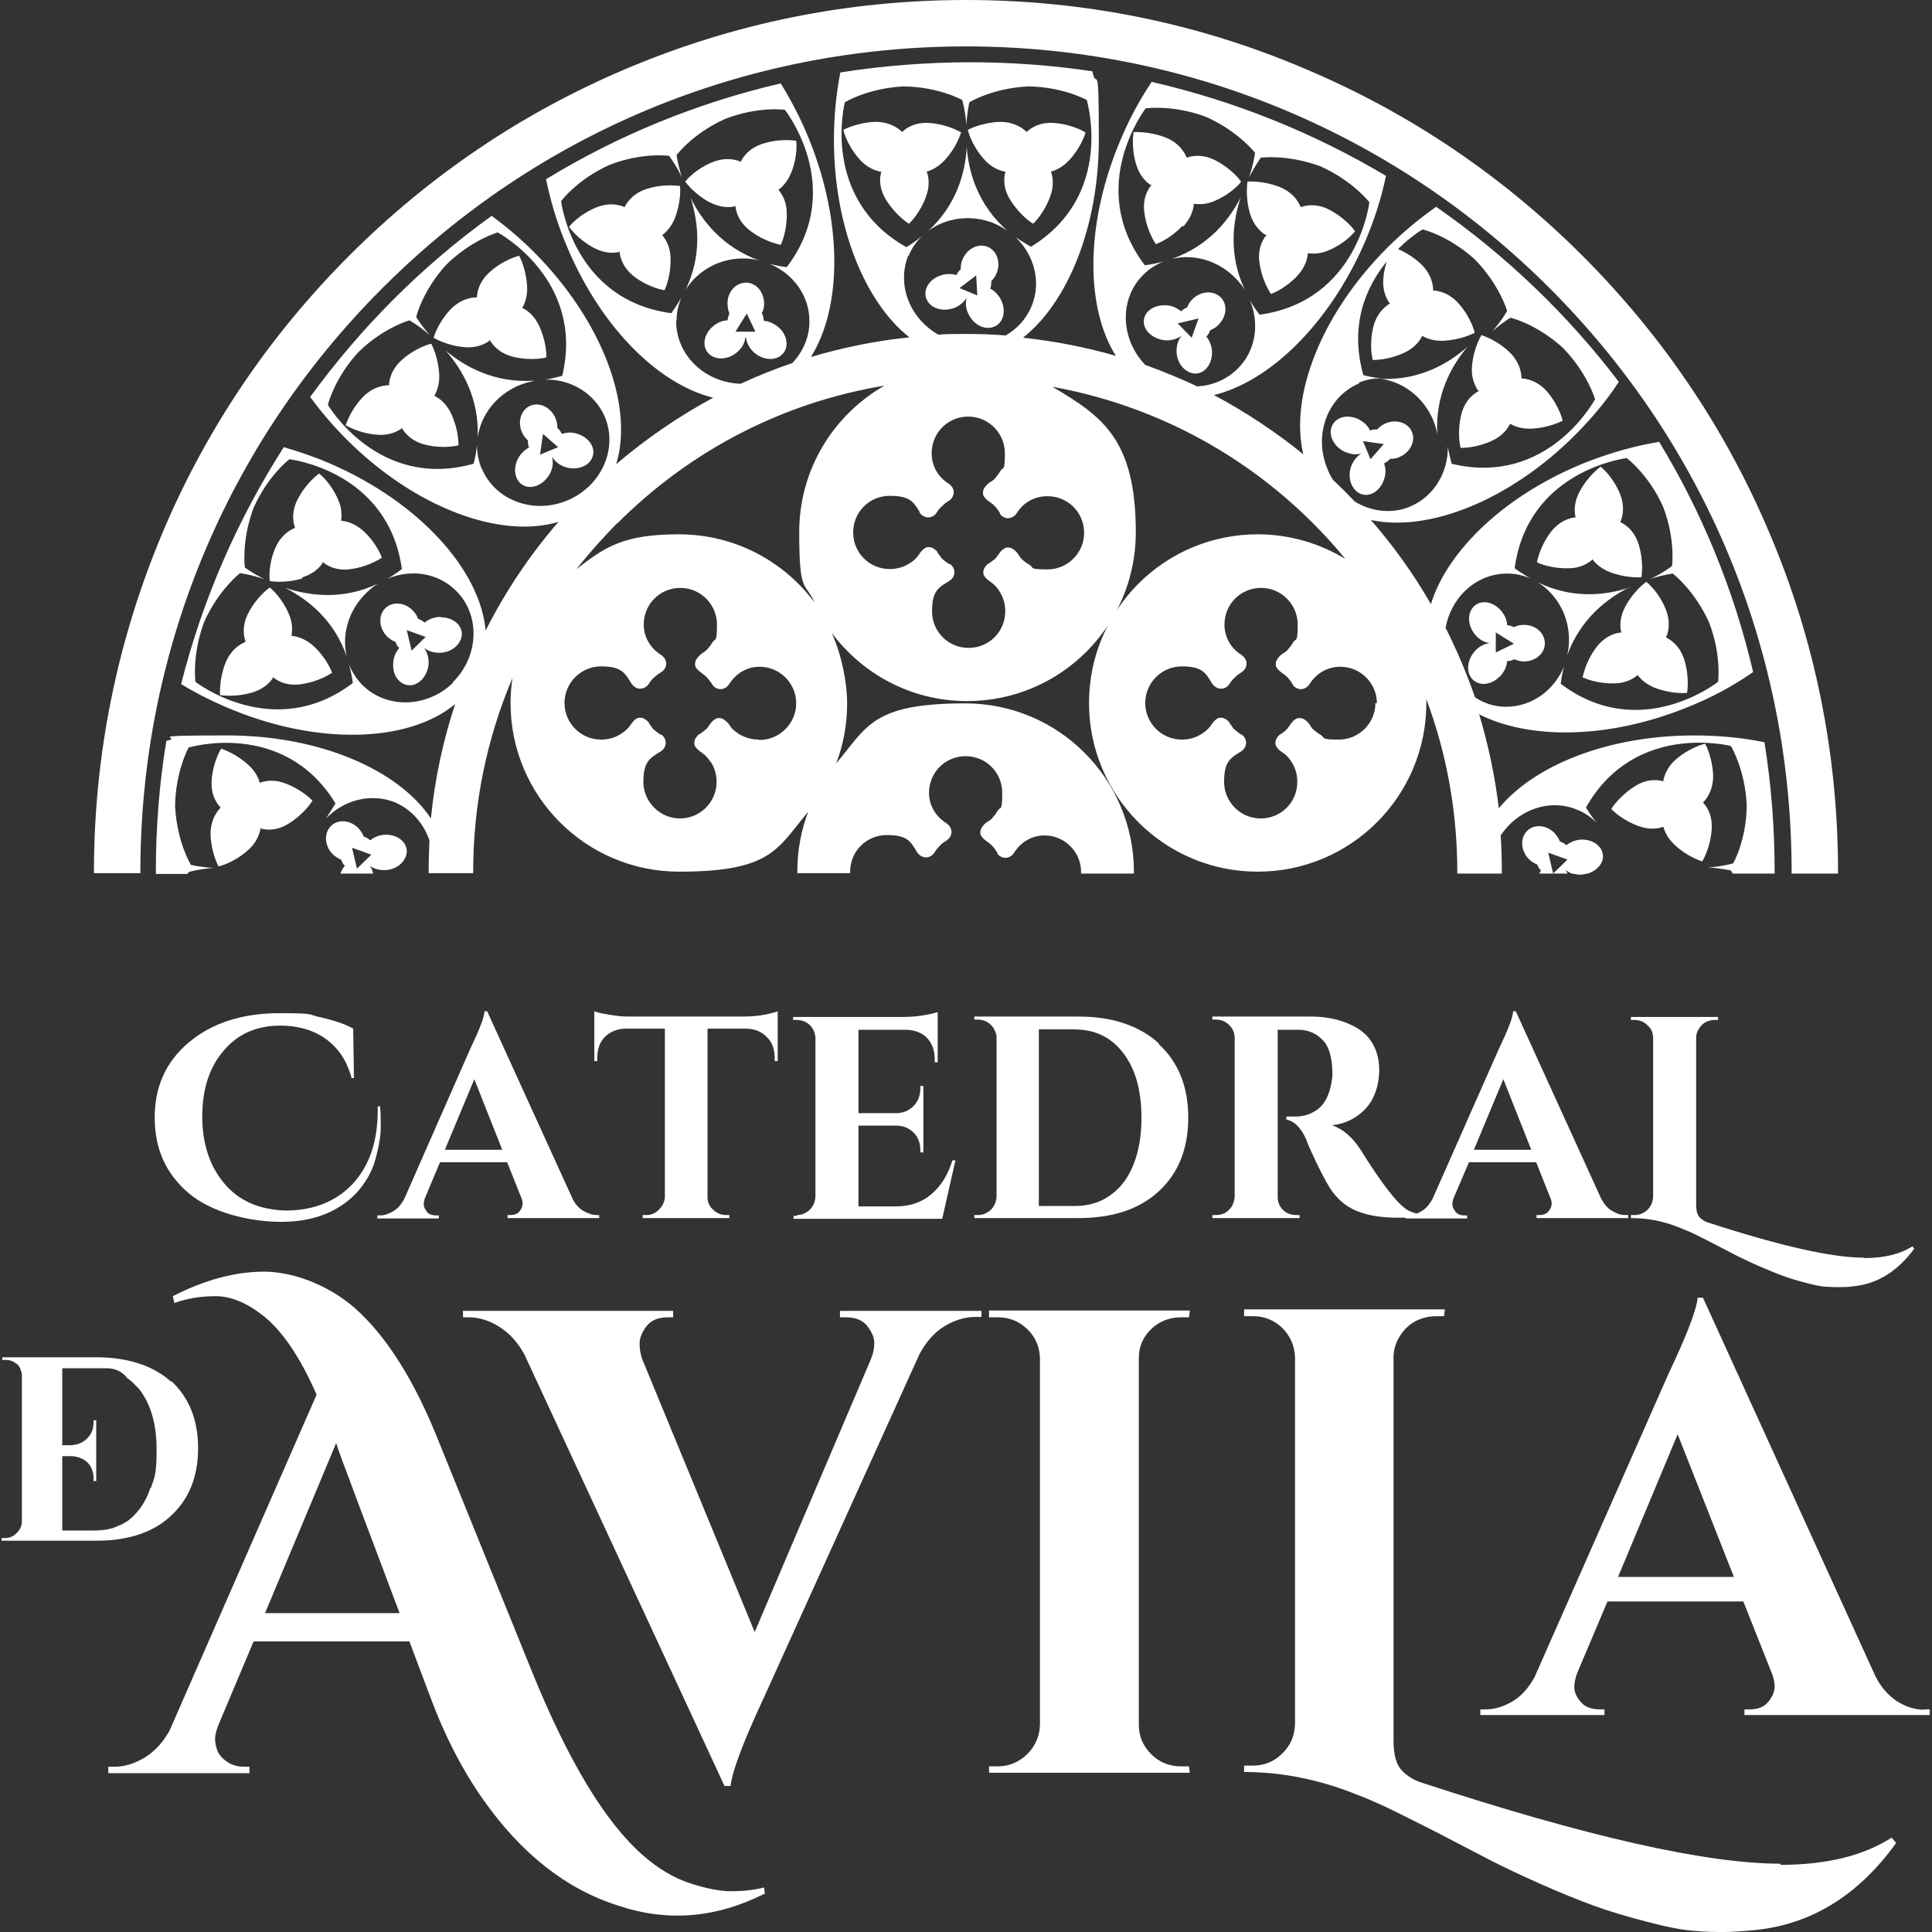 <svg xmlns="http://www.w3.org/2000/svg" id="Capa_1" data-name="Capa 1" viewBox="0 0 512 512"><rect x="0" y="0" width="512" height="512" fill="#333333" stroke="none"/><defs><style>      .cls-1 {        fill: #fff;        stroke-width: 0px;      }    </style></defs><path class="cls-1" d="M100.7,293.1c.2,1.5.2,3.4.2,5.7s-.5,5.1-1.4,8.4c-.9,3.3-2.6,6.2-4.9,8.8-4.9,5.2-11.6,7.8-20.1,7.8s-18.5-2.5-24.5-7.6c-6-5.1-9-11.7-9-20s3-14.9,9.1-20c6.1-5.1,14.1-7.7,24-7.7s7.4.4,10.9,1.1c3.4.8,6.3,1.7,8.6,3l.2,13.1h-.6c-.9-3.2-2.3-6-4.3-8.1-3.6-3.9-8.6-5.8-14.7-5.8s-11.2,2.2-14.9,6.6c-3.8,4.4-5.7,10.2-5.7,17.5s2,13.2,5.9,17.8c3.9,4.6,9.3,6.9,16.2,7.1,7.4,0,13.4-2.4,17.8-7.1,4.4-4.8,6.6-11.2,6.6-19.4v-1.1h.7Z"></path><path class="cls-1" d="M158.1,322h.7v.8h-24.3v-.8h.7c1.1,0,1.9-.3,2.5-1,.5-.7.8-1.3.8-1.9s-.1-1.2-.4-1.8l-3.7-9.3h-17.8l-3.9,9.3c-.3.7-.4,1.3-.4,1.9s.3,1.2.8,1.9c.5.7,1.4,1,2.6,1h.6v.8h-16.3v-.8h.7c1.2,0,2.3-.4,3.5-1.1,1.2-.7,2.1-1.8,2.9-3.2l17.5-39.8c2.4-5,3.7-8.3,3.8-10h.7l22.6,49.6c.7,1.5,1.7,2.6,2.9,3.3,1.2.7,2.4,1.1,3.6,1.1M117.9,304.7h15.2l-7.4-18.7-7.8,18.7Z"></path><path class="cls-1" d="M187.5,272.7v44.6c0,1.3.5,2.4,1.5,3.3.9.9,2.1,1.4,3.4,1.4h.9v.8c0,0-23,0-23,0v-.8h1c1.3,0,2.4-.5,3.3-1.4.9-.9,1.5-2,1.6-3.3v-44.7h-10.3c-2.3,0-4.2.8-5.6,2.2-1.4,1.4-2,3.3-2,5.5v.9h-.8v-13.2c.7.3,2,.6,3.9.9,1.8.3,3.5.5,5.1.5h30.6c2.5,0,4.5-.3,6.1-.6,1.6-.4,2.5-.6,2.9-.8v13.2h-.8v-.9c0-2.3-.7-4.1-2.1-5.5-1.4-1.4-3.2-2.2-5.5-2.2h-10.2Z"></path><path class="cls-1" d="M211.2,322c1.3,0,2.4-.5,3.4-1.4.9-.9,1.4-2.1,1.5-3.4v-42.3c-.2-1.8-1-3.1-2.5-4-.8-.4-1.5-.6-2.4-.6h-1v-.8h29.1c1.6,0,3.3-.1,5.2-.4,1.9-.3,3.2-.6,4-.9v13.3h-.8v-.9c0-2.3-.7-4.1-2-5.5-1.3-1.4-3.2-2.1-5.4-2.2h-12.8v22.1h10c1.9,0,3.4-.7,4.6-1.9,1.2-1.2,1.8-2.8,1.8-4.6v-.7h.8v17.6h-.8v-.6c0-2.5-1-4.4-3-5.6-1-.6-2.1-.9-3.3-.9h-10.1v21.4h10c3.7,0,6.8-1.1,9.3-3.2,2.5-2.1,4.4-5.1,5.6-9h.8l-3.5,15.5h-39.4v-.8h1Z"></path><path class="cls-1" d="M342.1,272.9h-3.5v44.3c0,1.9.9,3.3,2.4,4.2.8.4,1.6.6,2.4.6h1v.8h-23.1v-.8h1c1.8,0,3.2-.8,4.2-2.4.4-.7.6-1.5.7-2.4v-42.2c0-1.3-.5-2.4-1.5-3.4-.9-.9-2.1-1.4-3.4-1.4h-1v-.8h26.1c4.9,0,9.1,1.1,12.5,3.2,1.7,1.1,3.1,2.5,4.1,4.4,1,1.9,1.5,4.1,1.5,6.5s-.4,4.6-1.3,6.7c-.8,2-2.2,3.8-4.2,5.3-2,1.5-4.3,2.4-7,2.7,2.9,1,5.5,3.2,7.7,6.7,5.5,8.8,9.5,14,12.2,15.7,1.3.8,3,1.2,4.9,1.3v.8h-7.5c-4.3,0-7.9-.6-10.8-1.8-2.9-1.2-5.2-3.2-7.1-6.1-.9-1.5-2.1-3.7-3.5-6.6-1.4-3-2.4-5.1-2.8-6.4-1.4-3-3.1-4.7-5.2-5.1v-.8h2.4c2.3,0,4.3-.7,6-2,1.8-1.4,2.9-3.6,3.5-6.7.2-1.1.3-1.9.3-2.5,0-4.2-.8-7.2-2.5-9-1.7-1.8-3.8-2.8-6.5-2.8h-2.3Z"></path><path class="cls-1" d="M430.8,322h.7v.8h-24.3v-.8h.7c1.1,0,1.9-.3,2.5-1,.5-.7.8-1.3.8-1.9s-.1-1.2-.4-1.8l-3.7-9.3h-17.8l-4,9.3c-.3.7-.4,1.3-.4,1.9s.3,1.2.8,1.9c.5.7,1.4,1,2.5,1h.6v.8h-16.3v-.8h.7c1.2,0,2.3-.4,3.5-1.1,1.2-.7,2.1-1.8,2.9-3.2l17.6-39.8c2.4-5,3.7-8.3,3.8-10h.7l22.6,49.6c.8,1.5,1.7,2.6,2.9,3.3,1.2.7,2.3,1.1,3.6,1.1M390.6,304.7h15.2l-7.4-18.7-7.8,18.7Z"></path><path class="cls-1" d="M494,333.4c5.3,0,9.5-1,12.8-3.1l.5.6c-4.4,6-9.8,9.4-16.3,10-1.4.2-2.5.2-3.5.2s-2.1,0-3.4-.1c-1.3,0-3.1-.4-5.4-1-2.3-.6-4.4-1.2-6.2-1.9-1.8-.6-3.8-1.5-6.2-2.5-2.3-1-4.3-2-5.8-2.7-1.5-.8-3.3-1.7-5.4-2.8-2.1-1.1-3.9-2-5.5-2.8-1.6-.8-3.1-1.4-4.6-2-4.2-1.7-8.4-2.5-12.8-2.5v-.8h1c1.3,0,2.5-.5,3.4-1.4.9-.9,1.4-2,1.5-3.4v-42.1c0-1.4-.5-2.5-1.5-3.4-.9-.9-2.1-1.4-3.4-1.4h-1v-.8h23.1v.8h-.8c-1.9,0-3.4.8-4.3,2.4-.5.7-.7,1.5-.7,2.4v44.1c0,1.7.3,2.8,1,3.5.7.6,1.4,1.1,2.2,1.3,19.1,6.2,32.8,9.3,41.3,9.3"></path><path class="cls-1" d="M45.5,366.3c-2.7-2.5-6-4.2-9.8-5.3-2.9-.8-6.2-1.3-9.8-1.3H.6v.7h.9c.5,0,.9,0,1.3.2.2,0,.3.1.5.2,0,0,.2,0,.3.1.3.2.5.3.7.5,0,0,0,0,.1,0,0,0,0,0,0,0,.4.3.7.7.9,1.1,0,.1,0,.2.1.3.1.3.2.6.3.9,0,.1.1.2.1.4v39.1c0,1.2-.5,2.2-1.4,3.1-.9.9-1.9,1.3-3.1,1.3h-.9v.7h25.4c4.2,0,7.9-.6,11.2-1.7,3.2-1.1,6-2.7,8.3-4.9,4.8-4.4,7.2-10.4,7.2-17.9s-2.4-13.5-7.2-17.9M39.8,394.4c-.1.4-.3.8-.4,1.2-1.3,3.2-3.2,5.7-5.6,7.5-.3.2-.6.3-.9.5-.3.2-.6.4-.9.5-.2,0-.3.1-.5.2-.5.2-1.1.5-1.7.7-.2,0-.4,0-.5.1-.5.1-1,.3-1.5.3-.9.1-1.8.2-2.7.2h-8.6v-19.7h2.4c1.1,0,2.1.3,3.1.8,1.9,1.1,2.8,2.8,2.8,5.2v.6h.7v-16.1h-.7v.6c0,1.7-.6,3.1-1.7,4.2-1.1,1.1-2.5,1.7-4.3,1.8h-2.3v-20.4h0c0,0,8.6,0,8.6,0,.2,0,.4,0,.7,0h2.5c2.1,0,3.8.8,5,2.1.1.1.2.3.4.5.8.5,1.5,1.2,2.2,1.9.4.4.8.8,1.2,1.3,2.9,3.9,4.4,9.1,4.4,15.7s-.5,7.2-1.5,10.2"></path><path class="cls-1" d="M307.1,276.7c5.2,4.8,7.8,11.3,7.8,19.5s-2.6,14.7-7.8,19.5c-5.2,4.8-12.3,7.1-21.3,7.1h-27.6v-.8h1c1.3,0,2.4-.5,3.4-1.4.9-.9,1.4-2.1,1.5-3.4v-42.6c-.2-1.2-.7-2.2-1.6-3.1-.9-.8-2-1.3-3.3-1.3h-1v-.8h27.6c9,0,16.1,2.4,21.3,7.1M284.8,319.6c3.6,0,6.8-.9,9.5-2.9,2.7-1.9,4.7-4.6,6.1-8.1,1.4-3.5,2.1-7.7,2.1-12.4,0-7.2-1.6-12.9-4.8-17.1-3.2-4.2-7.5-6.3-13-6.3h-9.4v46.8h9.4Z"></path><path class="cls-1" d="M202.5,501.9c-12.7,6.4-25.6,7.5-38.7,3.1-13.9-4.4-25.8-13.9-35.9-28.3-5.4-7.7-10-16.6-13.8-26.8l-5.6-14.9h-41.3l-9.3,22.1c-.6,1.5-.9,2.7-.9,3.7s.2,2,.6,3.1c.4,1.1,1.3,2.1,2.6,3,1.3.9,2.8,1.3,4.5,1.3h1.4v1.7H28.7v-1.7h1.6c2.7,0,5.3-.8,8-2.4,2.6-1.6,4.8-3.9,6.6-7.1l39-89.1c-4.5-10.3-9.4-17.3-14.5-21.2-4.3-3.3-8.4-4.9-12.3-4.9s-7.5.6-10.9,1.8l-.4-1.8c8.4-4.3,16.5-6.5,24.2-6.5s18.1,3.7,25.7,11.2c7.5,7.3,14.1,18,19.8,31.9l25.4,62.7c9.6,23.7,19.4,40,29.4,48.8,4.1,3.6,8.3,6.1,12.6,7.5,4.3,1.4,8,2.1,10.9,2.1s5.9-.3,8.7-1l.2,1.8ZM70.2,427.5h35.7l-12.2-32.4c-.6-1.6-1.4-3.9-2.5-6.7-1.1-2.9-1.8-4.9-2.1-6l-18.9,45.2Z"></path><path class="cls-1" d="M260.1,349h-1.6c-2.7,0-5.4.8-8.1,2.4-2.7,1.6-4.9,4.1-6.7,7.4l-41.5,91.6c-5.4,11.6-8.2,19.2-8.6,22.9h-1.6l-53-114.3c-1.8-3.3-4-5.7-6.7-7.4-2.7-1.7-5.4-2.5-8.2-2.5h-1.4v-1.7h55.7v1.7h-1.4c-2.6,0-4.5.8-5.7,2.4-1.2,1.6-1.8,3.1-1.8,4.5s.2,2.8.7,4.2l29.8,72.3,30.8-72.3c.6-1.5.9-2.9.9-4.3s-.6-2.8-1.8-4.4c-1.2-1.6-3.1-2.4-5.7-2.4h-1.6v-1.7h37.5v1.7Z"></path><path class="cls-1" d="M264.4,468.1c3,0,5.6-1.1,7.8-3.2,2.2-2.2,3.3-4.8,3.4-7.8v-97.2c-.1-3-1.2-5.6-3.4-7.7-2.2-2.1-4.8-3.1-7.8-3.1h-2.3v-1.8h53.2l-.2,1.8h-2.1c-3,0-5.7,1-7.9,3.1-2.2,2.1-3.3,4.7-3.3,7.7v97.2c0,3,1.1,5.6,3.3,7.8,2.2,2.2,4.9,3.2,7.9,3.2h2.1l.2,1.7h-53.2v-1.7h2.3Z"></path><path class="cls-1" d="M471.9,494.2c12.1,0,21.9-2.4,29.4-7.2l1.2,1.4c-10,13.9-22.5,21.6-37.5,23.1-3.2.3-5.9.5-8.1.5s-4.9,0-7.9-.3c-3-.2-7.2-1-12.5-2.4-5.4-1.4-10.1-2.8-14.2-4.3-4.1-1.5-8.8-3.4-14.2-5.8-5.4-2.4-9.8-4.5-13.3-6.3-3.5-1.8-7.7-4-12.5-6.5-4.8-2.5-9.1-4.6-12.7-6.4-3.6-1.8-7.1-3.3-10.5-4.6-9.6-3.8-19.4-5.8-29.4-5.8v-1.7h2.3c3,0,5.6-1,7.8-3.2,2.2-2.1,3.3-4.7,3.4-7.9v-97c-.1-3.2-1.3-5.8-3.4-7.9-2.2-2.1-4.8-3.1-7.8-3.1h-2.3v-1.8h53.2l-.2,1.8h-1.8c-4.4,0-7.8,1.8-10,5.4-1,1.6-1.6,3.5-1.6,5.6v101.5c0,3.9.8,6.5,2.3,8,1.5,1.5,3.2,2.5,5.1,3.1,43.9,14.4,75.6,21.5,95.1,21.5"></path><path class="cls-1" d="M510,453h1.4v1.5h-49.1v-1.5h1.4c2.3,0,3.9-.7,5-2.1,1.1-1.4,1.6-2.7,1.6-3.9s-.3-2.5-.8-3.7l-7.5-18.9h-36l-8,18.9c-.5,1.3-.8,2.6-.8,3.8s.5,2.5,1.6,3.8c1.1,1.4,2.8,2.1,5.2,2.1h1.2v1.5h-32.9v-1.5h1.4c2.4,0,4.7-.7,7.1-2.1,2.4-1.4,4.3-3.6,5.9-6.5l35.5-80.4c4.8-10.1,7.4-16.9,7.7-20.1h1.4l45.7,100.3c1.5,3,3.5,5.2,5.8,6.7,2.4,1.5,4.8,2.2,7.2,2.2M428.7,417.9h30.8l-14.9-37.8-15.8,37.8Z"></path><g><path class="cls-1" d="M313.2,160.8s0,0,0,0h.2s-.1,0-.1,0"></path><path class="cls-1" d="M155,160.4h0s0,0,0,0h0s0,0,0,0h0s0,0,0,0h0,0s0,0,0,0h0s0,0,0,0h0s0,0,0,0h0Z"></path><path class="cls-1" d="M245.5,45.5c1.4-.4,3.1-1.2,4.8-3,3.1-3.3,4.2-6.8,4.4-7.4-.2-.1-3.4-2.1-8.2-2.5-4.6-.4-7.1,2-7.4,2.4-.4-.4-2.8-2.8-7.3-2.7-4.5.2-7.7,1.8-8.3,2.1,0,.2.9,3.9,4.1,7.6,2,2.4,4.3,3.2,5.7,3.5h.3c0-.1-1.4,3.4,1.3,7.6,2.6,4.1,5.8,6.1,6,6.2.4-.4,3-3,4.5-7.2,1.1-2.9.7-5.3.2-6.6"></path><path class="cls-1" d="M263.4,59.2c1.3.5,2.4,1.2,3.5,1.9-7.7-6.8-10.2-15.3-10.7-22.1-.4,6.8-2.7,15.3-10.2,22.2,4.7-3.5,11.3-4.5,17.5-2"></path><path class="cls-1" d="M262.4,76.5c.3-.6.3-1.3.3-2,.6-.6,1.1-1.3,1.4-2.1,1.2-2.8.1-6-2.4-7-2.5-1-5.4.5-6.6,3.3-.4.9-.5,1.8-.5,2.7-.5.4-.9.9-1.1,1.5-1.4-.4-3-.4-4.5.2-3,1.1-4.5,4-3.4,6.3,1.1,2.4,4.3,3.3,7.3,2.2,1.5-.6,2.6-1.6,3.3-2.7,0,0,0,0,0,0s0,0,0,0c-.4,1.3-.3,2.8.4,4.2,1.3,2.9,4.3,4.5,6.8,3.5,2.4-.9,3.3-4,2-6.9-.7-1.5-1.8-2.6-3.1-3.3M254.2,76.4l4.5-3.4.3,5.3-4.8-2Z"></path><path class="cls-1" d="M266.2,45.5h.3c0-.1-1.4,3.4,1.3,7.6,2.6,4.1,5.8,6.1,6,6.2.4-.4,3-3,4.5-7.2,1.1-2.9.7-5.3.2-6.6,1.4-.4,3.1-1.2,4.8-3,3.1-3.3,4.2-6.8,4.4-7.4-.2-.1-3.4-2.1-8.2-2.5-4.6-.4-7.1,2-7.4,2.4-.4-.4-2.8-2.8-7.3-2.7-4.5.2-7.7,1.8-8.3,2.1,0,.2.9,3.9,4.1,7.6,2,2.4,4.3,3.2,5.7,3.5"></path><path class="cls-1" d="M171.6,50c-4.4,1.3-5.8,4.4-6.1,4.9-.5-.3-3.6-1.6-7.8.2-4.2,1.8-6.5,4.5-6.9,5,.1.2,2.3,3.3,6.6,5.6,2.8,1.5,5.2,1.4,6.6,1.1l.2-.2s0,3.8,4,6.8c3.9,2.9,7.7,3.5,7.9,3.5.3-.6,1.7-3.8,1.6-8.4,0-3.1-1.3-5.1-2.2-6.2,1.1-.8,2.5-2.3,3.4-4.6,1.6-4.3,1.4-7.8,1.3-8.4-.2,0-4-.7-8.6.7"></path><path class="cls-1" d="M201.1,69c-9.6-3.5-15.1-10.5-18.1-16.6,2.1,6.5,3.1,15.2-1.3,24.4,3.1-5,8.9-8.4,15.5-8.3,1.4,0,2.7.2,3.9.5"></path><path class="cls-1" d="M188.1,53.6c2.8,1.5,5.2,1.4,6.6,1.1l.2-.2s0,3.8,4.1,6.8c3.9,2.9,7.7,3.5,7.9,3.6.3-.6,1.7-3.9,1.6-8.4,0-3.1-1.3-5.1-2.2-6.2,1.1-.8,2.5-2.3,3.4-4.6,1.7-4.2,1.4-7.8,1.3-8.4-.2,0-4-.7-8.6.7-4.4,1.3-5.9,4.4-6.1,4.9-.5-.3-3.6-1.6-7.8.2-4.2,1.8-6.5,4.5-6.9,5,.1.2,2.3,3.3,6.6,5.6"></path><path class="cls-1" d="M313.6,60c2.1-2.3,2.7-4.6,2.8-6,1.4.2,3.4.2,5.6-.8,4.2-1.8,6.5-4.5,6.9-5,0-.2-2.3-3.3-6.6-5.6-4.1-2.2-7.3-1-7.8-.8-.2-.5-1.4-3.7-5.7-5.4-4.2-1.6-7.8-1.4-8.4-1.4,0,.2-.7,4,.7,8.6.9,3,2.7,4.7,3.8,5.4h.3s-2.7,2.7-1.9,7.6c.7,4.8,2.9,7.9,3,8.1.6-.2,3.9-1.5,7-4.8"></path><path class="cls-1" d="M328.8,52.3c-3.1,6.1-8.6,12.9-18.2,16.3,5.7-1.4,12.2.4,16.8,5.1,1,1,1.8,2,2.5,3.1-4.4-9.3-3.2-18.1-1.1-24.5"></path><path class="cls-1" d="M335.4,62.2h.3s-2.7,2.7-1.9,7.6c.7,4.8,2.9,7.9,3,8.1.6-.2,3.9-1.5,7-4.8,2.1-2.3,2.7-4.5,2.8-6,1.4.2,3.4.2,5.6-.8,4.2-1.8,6.5-4.5,6.9-5-.1-.2-2.3-3.3-6.6-5.6-4-2.2-7.3-1-7.8-.8-.2-.5-1.4-3.7-5.7-5.4-4.2-1.6-7.8-1.4-8.4-1.4,0,.2-.7,4,.7,8.6.9,3,2.7,4.6,3.8,5.4"></path><path class="cls-1" d="M37.2,231.1c0-58.4,22.8-113.4,64.1-154.7C142.6,35,197.6,12.3,256,12.3s113.4,22.8,154.7,64.1c41.3,41.3,64.1,96.3,64.1,154.7s0,.3,0,.4h12.3c0-.1,0-.3,0-.4,0-31.2-6.1-61.5-18.2-89.9-11.6-27.5-28.3-52.2-49.5-73.4-21.2-21.2-45.9-37.9-73.4-49.5C317.5,6.1,287.2,0,256,0s-61.4,6.1-90,18.2c-27.5,11.6-52.2,28.3-73.4,49.5-21.2,21.2-37.9,45.9-49.5,73.4-12,28.5-18.2,58.8-18.2,89.9s0,.3,0,.4h12.3c0-.1,0-.3,0-.4"></path><path class="cls-1" d="M451.3,212.7c.4-.4,2.8-2.8,2.7-7.3-.2-4.5-1.8-7.7-2.1-8.3-.2,0-3.9.9-7.6,4-2.4,2-3.2,4.3-3.5,5.7v.3c.1,0-3.4-1.4-7.6,1.3-4.1,2.6-6.1,5.8-6.2,6,.4.4,3,3,7.2,4.5,2.9,1.1,5.3.7,6.6.2.4,1.4,1.2,3.1,3,4.8,3.3,3.1,6.8,4.2,7.3,4.4.1-.2,2.1-3.4,2.5-8.3.4-4.6-2-7.1-2.4-7.4"></path><path class="cls-1" d="M50,231.1s2.6-.8,6.6-1.1c-3.6-.2-6-.8-6-.8,0,0-3.7-6-4.2-15.5.1-9.4,3.6-15.6,3.6-15.6,0,0,25.2-7.6,38.9,14.8-.8,1.4-1.7,2.7-2.5,4,4.7-4.9,11.9-6.8,18.2-4.3,4.5,1.9,7.7,5.7,9.2,10.1-.1,2.8-.2,5.5-.2,8.3v.4h11.8c0-.1,0-.3,0-.4,0-17.9,3.6-35.3,10.4-51.3-.3,2.2-.5,4.3-.5,6.6,0,24.7,20,44.7,44.7,44.7s26-6.2,34.2-15.9c-1.9,4.9-2.9,10.3-2.9,15.9s0,.3,0,.4h14c0-.1,0-.3,0-.4,0-5.4,4.3-9.7,9.7-9.7s6.3,1.6,8,4.5c1.2,1.8,3.4,1.9,4.6.2.4-.7.9-1.3,1.5-1.9.5-.6,1.2-1,1.8-1.4,1.7-1.2,1.7-3.4-.2-4.6-2.8-1.8-4.5-4.7-4.5-8,0-5.4,4.3-9.7,9.7-9.7s9.7,4.3,9.7,9.7-.5,3.4-1.3,4.9c-.4.7-1,1.4-1.5,2-.5.5-1.3.8-1.9,1.4-.6.6-1.1,1.3-1.1,2.1,0,.4,0,.8.3,1.1.6,1,1.8,1.5,2.7,2.4.6.6,1.1,1.3,1.5,2,0,0,0,.1,0,.2,1.2,1.6,3.4,1.5,4.5-.3,1.8-2.8,4.7-4.5,8-4.5,5.4,0,9.7,4.4,9.7,9.7s0,.3,0,.4h14c0-.1,0-.3,0-.4,0-24.7-20-44.7-44.7-44.7s-26,6.2-34.2,15.9c1.9-4.9,2.9-10.3,2.9-15.9s-1.5-13-4.1-18.7c8.2,11,21.2,18.1,35.9,18.1,24.7,0,44.7-20,44.7-44.7s-8.9-30.8-22.1-38.6c26,4.7,50,17.1,69.1,36.2,3,3,5.9,6.2,8.5,9.4-6.8-4.1-14.7-6.5-23.2-6.5-24.7,0-44.7,20-44.7,44.7s20,44.7,44.7,44.7,44.7-20,44.7-44.7,0-.7,0-1c5.4,14.4,8.2,29.9,8.2,45.8s0,.3,0,.4h11.8c0-.1,0-.3,0-.4,0-3.3-.1-6.5-.3-9.7,4.5-6.8,12.9-9.9,20.3-6.8,2,.8,3.7,2,5.2,3.5-1-1.2-2-2.6-2.9-4.1,12.9-22.9,38.4-16.3,38.4-16.3,0,0,3.7,6,4.2,15.5,0,9.4-3.6,15.6-3.6,15.6,0,0-2.6.8-6.6,1.1,3.6.2,6,.8,6,.8,0,0,.2.3.5.8h11.1c0-.1,0-.3,0-.4,0-11.7-.9-23.2-2.7-34.4-5.8-1.2-12.1-1.8-18.6-1.8-22.7,0-42.3,7.8-51.8,19.3-1-8.5-2.8-16.8-5.2-24.9,13.2,6.7,33.9,6.6,54.5-1.6,6.7-2.6,12.8-5.9,18.1-9.6-5.1-21.8-13.6-42.4-24.9-61-6.2,1-12.6,2.8-19.1,5.3-21.5,8.5-37,23.4-41.4,37.7-4.5-7.9-9.9-15.4-15.9-22.3,15.2,3.3,36.7-5.1,54.1-22.5,4.5-4.5,8.4-9.2,11.6-14.1-13.6-17.9-29.9-33.5-48.4-46.4-4.4,3.1-8.8,6.7-12.9,10.8-17.7,17.7-26,39.5-22.3,54.8-7.4-6-15.4-11.3-23.7-15.7,14.8-3.6,30.5-18.8,39.9-40.3,2.6-6,4.5-12,5.7-17.8-19-11.3-39.9-19.8-62.1-24.9-3,4.5-5.7,9.4-8,14.8-9.6,22.2-9.7,44.7-1.5,57.8-8-2.3-16.2-3.9-24.6-4.8,11.8-9.3,20.1-29.3,20.1-52.5s-.6-12.4-1.7-18.1c-10.6-1.6-21.4-2.4-32.4-2.4s-23.2.9-34.4,2.7c-1.1,5.6-1.7,11.6-1.7,17.8,0,23.1,8.2,43.1,20,52.4-8.9.9-17.6,2.7-26.1,5.2,8.1-12.9,8.5-35-.2-57-2.2-5.6-4.9-10.8-7.8-15.5-22.3,5.2-43.2,13.8-62.2,25.4,1.1,5.2,2.6,10.6,4.8,16,8.8,22.3,24.5,38.2,39.5,41.9-9.1,4.9-17.7,10.8-25.7,17.6,4.7-15.3-3.6-38-21.9-56.3-3.6-3.6-7.3-6.7-11.1-9.5-18.5,13.3-34.7,29.6-48.1,48,2.8,3.8,6,7.6,9.6,11.2,18.3,18.3,40.9,26.5,56.2,21.9-7.7,8.9-14.1,18.5-19.3,28.8-1.4-15.9-17.4-33.9-41.1-44.2-4.1-1.8-8.3-3.2-12.4-4.4-12.2,19.1-21.5,40.2-27.2,62.8,3.6,2.2,7.5,4.2,11.7,6,24,10.4,48.5,9.6,60.9-.7-3.2,9.8-5.4,19.9-6.4,30.3-8.6-12.9-29.5-22-53.9-22s-11,.5-16.2,1.4c-1.9,11.4-2.8,23-2.8,34.9s0,.3,0,.4h8.4c.1-.2.2-.3.2-.3M399.5,152c2.2,0,4.2.5,6.1,1.3-1.4-.8-2.8-1.7-4.2-2.7,3.5-26.1,29.7-29.2,29.7-29.2,0,0,5.7,4.2,9.6,12.8,3.4,8.8,2.4,15.8,2.4,15.8,0,0-2.1,1.7-5.7,3.4,3.4-1.1,5.9-1.4,5.9-1.4,0,0,5.7,4.3,9.6,12.9,3.4,8.8,2.4,15.8,2.4,15.8,0,0-20.7,16.4-41.7.5.2-1.6.5-3.2.9-4.6-2.6,6.3-8.5,10.7-15.4,10.7-3,0-5.8-.9-8.2-2.5-2.2-6.3-4.8-12.5-7.8-18.4,1.5-8.3,8.3-14.5,16.5-14.4M364.5,186.3c0,5.4-4.4,9.7-9.7,9.7s-3.4-.5-4.9-1.3c-.7-.4-1.4-1-2-1.5-.5-.5-.8-1.3-1.3-1.8-.6-.6-1.3-1.1-2.1-1.1-.4,0-.8,0-1.2.3-1,.6-1.5,1.8-2.3,2.7,0,0-.1,0-.1.1,0,0,0,0-.1.1,0,0,0,0-.1.1-.5.4-1,.8-1.6,1.1h0c0,0,0,0,0,0-.6.6-1.1,1.3-1.1,2.1,0,.4,0,.8.3,1.1.6,1.1,1.8,1.5,2.7,2.4.6.6,1.1,1.3,1.5,2,.9,1.5,1.3,3.2,1.3,4.9,0,5.4-4.3,9.7-9.7,9.7s-9.7-4.4-9.7-9.7,1.6-6.3,4.4-8c1.8-1.1,1.9-3.3.3-4.5,0,0,0,0-.1,0-.7-.4-1.4-1-2-1.5-.2-.2-.4-.5-.5-.7-.2-.3-.5-.6-.7-1,0,0,0-.1-.1-.2-.6-.6-1.3-1.1-2.1-1.1-.4,0-.7,0-1.1.3-1,.6-1.5,1.8-2.4,2.7-.6.6-1.3,1.1-2,1.5-1.5.9-3.2,1.3-4.9,1.3-5.4,0-9.7-4.4-9.7-9.7s4.3-9.7,9.7-9.7,6.3,1.7,8,4.5c1.2,1.8,3.4,1.9,4.6.2.4-.7.9-1.3,1.5-1.8.5-.6,1.2-1,1.8-1.4,1.7-1.2,1.7-3.4-.2-4.6-2.8-1.8-4.4-4.7-4.4-8,0-5.4,4.3-9.7,9.7-9.7s9.7,4.4,9.7,9.7-.5,3.4-1.3,4.9c-.4.7-1,1.4-1.5,2-.5.5-1.3.8-1.9,1.4-.6.6-1.1,1.3-1.1,2.1,0,.4,0,.7.3,1.1.6,1,1.8,1.5,2.7,2.4.6.6,1.1,1.3,1.5,2,0,0,0,.1,0,.1,1.2,1.6,3.4,1.5,4.5-.3,1.8-2.8,4.7-4.5,8.1-4.5,5.4,0,9.7,4.4,9.7,9.7M360.1,101.4c1.5-.6,3-1,4.5-1.1-.3,0-.5,0-.8,0,.4,0,.8,0,1.1,0,.4,0,.8,0,1.3,0-1.6-.2-3.2-.4-4.9-.9-3.8-13.5.9-23.6,6.2-30.1-.4,1.3-.8,2.8-.9,4.5-.3,3.1.8,5.3,1.6,6.5h.3c0,.1-3.5,1.7-4.6,6.5-1.1,4.7-.2,8.4-.1,8.6.6,0,4.2,0,8.3-1.9,2.8-1.3,4.2-3.2,4.8-4.5,1.2.7,3,1.4,5.6,1.3,4.5-.2,7.7-1.8,8.3-2.1,0-.2-.9-3.9-4.1-7.6-3-3.5-6.4-3.6-6.9-3.6,0-.6,0-4-3.3-7.1-2.3-2.1-4.6-3.3-6-3.9,3.5-3.5,6.5-5.2,6.5-5.2,0,0,6.9,1.6,13.9,8,6.6,6.8,8.5,13.6,8.5,13.6,0,0-1.3,2.4-3.9,5.4,2.7-2.4,4.8-3.6,4.8-3.6,0,0,6.9,1.6,13.9,8,6.6,6.8,8.5,13.6,8.5,13.6,0,0-12.4,23.3-38,17.1-.4-1.6-.8-3.1-1-4.6.1,6.8-3.6,13.2-9.9,15.9-4.9,2.1-10.4,1.4-14.8-1.3-.7-.8-1.5-1.5-2.2-2.3-1.2-1.2-2.4-2.3-3.5-3.4-.6-.9-1.1-1.8-1.5-2.9-3.8-9,0-19.2,8.4-22.7M303.9,28.7s7-1,15.8,2.3c8.6,3.9,12.9,9.5,12.9,9.5,0,0-.3,2.7-1.6,6.5,1.7-3.2,3.1-5.2,3.1-5.2,0,0,7-1,15.9,2.3,8.6,3.9,12.9,9.5,12.9,9.5,0,0-3,26.2-29.1,29.8-1-1.3-1.9-2.6-2.6-3.9,2.7,6.3,1.6,13.6-3.4,18.4-2.9,2.8-6.7,4.3-10.5,4.5-4.5-2.1-9.1-4-13.8-5.7-6.7-7-6.9-17.7-.4-24,1.5-1.5,3.3-2.6,5.2-3.4-1.5.4-3.2.8-4.9,1-15.9-20.9.3-41.7.3-41.7M201,196c-1.7,0-3.4-.5-4.9-1.3-.7-.4-1.4-1-2-1.5-.5-.5-.8-1.3-1.4-1.8-.6-.6-1.3-1.1-2.1-1.1-.4,0-.8,0-1.1.3-1.1.6-1.5,1.8-2.4,2.7,0,0,0,0-.2.1,0,0,0,0-.1.1,0,0,0,0-.1.1-.5.4-1,.8-1.6,1.1,0,0,0,0,0,0,0,0,0,0,0,0-.6.6-1.1,1.3-1.1,2.1,0,.4,0,.8.3,1.1.7,1.1,1.8,1.5,2.7,2.4.6.6,1.1,1.3,1.6,2,.9,1.5,1.3,3.2,1.3,4.9,0,5.4-4.4,9.7-9.7,9.7s-9.7-4.4-9.7-9.7,1.7-6.3,4.5-8c1.8-1.1,1.9-3.3.3-4.5,0,0-.1,0-.2,0-.7-.4-1.4-1-2-1.5-.2-.2-.4-.5-.5-.7-.3-.3-.5-.6-.7-1,0,0,0-.1-.1-.2-.6-.6-1.3-1.1-2.1-1.1-.4,0-.7,0-1.1.3-1,.6-1.5,1.8-2.4,2.7-.6.6-1.3,1.1-2,1.5-1.5.9-3.2,1.3-4.9,1.3-5.4,0-9.7-4.4-9.7-9.7s4.3-9.7,9.7-9.7,6.3,1.7,8,4.5c1.2,1.8,3.3,1.9,4.6.2.4-.7.9-1.3,1.5-1.8.6-.6,1.2-1,1.9-1.4,1.7-1.2,1.7-3.4-.2-4.6-2.8-1.8-4.5-4.7-4.5-8,0-5.4,4.3-9.7,9.7-9.7s9.7,4.4,9.7,9.7-.5,3.4-1.3,4.9c-.4.7-1,1.4-1.6,2-.5.5-1.3.8-1.8,1.4-.6.6-1.1,1.3-1.1,2.1,0,.4,0,.7.3,1.1.7,1,1.8,1.5,2.7,2.4.6.6,1.1,1.3,1.6,2,0,0,0,.1,0,.1,1.2,1.6,3.4,1.5,4.5-.3,1.8-2.8,4.7-4.5,8-4.5,5.4,0,9.7,4.4,9.7,9.7s-4.4,9.7-9.7,9.7M240.8,67.8c.8-2,2-3.7,3.5-5.2-1.2,1-2.6,2-4.1,2.9-22.9-12.9-16.3-38.4-16.3-38.4,0,0,6-3.7,15.5-4.2,9.4.1,15.6,3.6,15.6,3.6,0,0,.8,2.6,1.1,6.6.2-3.6.8-6,.8-6,0,0,6-3.7,15.5-4.2,9.4.1,15.6,3.6,15.6,3.6,0,0,7.6,25.2-14.8,38.9-1.4-.8-2.8-1.7-4-2.5,4.9,4.7,6.8,11.9,4.2,18.2-1.4,3.4-3.9,6.1-6.9,7.8-3.5-.3-7-.4-10.6-.4s-4.8,0-7.2.2c-7.6-4.3-11.1-13.2-8-21M243.6,135.7c1.2,1.8,3.4,1.9,4.6.2.4-.7.9-1.3,1.5-1.8.6-.6,1.2-1.1,1.8-1.4,1.7-1.2,1.7-3.4-.2-4.6-2.8-1.8-4.4-4.7-4.4-8,0-5.4,4.3-9.7,9.7-9.7s9.7,4.4,9.7,9.7-.5,3.4-1.3,4.9c-.4.7-1,1.4-1.5,2-.5.5-1.3.8-1.9,1.4-.6.6-1.1,1.3-1.1,2.1,0,.4,0,.8.3,1.1.6,1,1.8,1.5,2.7,2.4.6.6,1.1,1.3,1.5,2,0,0,0,.1,0,.2,1.2,1.6,3.4,1.5,4.5-.3,1.8-2.8,4.7-4.4,8.1-4.4,5.4,0,9.7,4.3,9.7,9.7s-4.4,9.7-9.7,9.7-3.4-.5-4.9-1.3c-.7-.4-1.4-.9-2-1.5-.5-.5-.8-1.3-1.4-1.9-.6-.6-1.3-1.1-2.1-1.1-.4,0-.8,0-1.1.3-1.1.6-1.5,1.8-2.4,2.7,0,0,0,0-.1.1,0,0,0,0-.1.1,0,0,0,0-.2.1-.5.4-1,.8-1.6,1.1,0,0,0,0,0,0,0,0,0,0,0,0-.6.6-1.1,1.3-1.1,2.1,0,.4,0,.8.3,1.1.6,1,1.8,1.5,2.7,2.4.6.6,1.1,1.3,1.5,2,.9,1.5,1.3,3.2,1.3,4.9,0,5.4-4.3,9.7-9.7,9.7s-9.7-4.3-9.7-9.7,1.7-6.3,4.5-8c1.8-1.1,1.9-3.3.3-4.5,0,0-.1,0-.2,0-.7-.4-1.4-.9-2-1.5-.2-.2-.4-.5-.5-.7-.3-.3-.5-.6-.7-1,0,0,0-.1-.1-.2-.6-.6-1.3-1.1-2.1-1.1-.4,0-.8,0-1.1.3-1.1.6-1.5,1.8-2.4,2.7-.6.6-1.3,1.1-2,1.5-1.5.9-3.2,1.3-4.9,1.3-5.4,0-9.7-4.3-9.7-9.7s4.3-9.7,9.7-9.7,6.3,1.6,8,4.4M179.3,84.9c0-2.2.5-4.2,1.3-6.1-.8,1.4-1.7,2.8-2.7,4.2-26.1-3.5-29.2-29.7-29.2-29.7,0,0,4.2-5.7,12.8-9.6,8.8-3.4,15.8-2.4,15.8-2.4,0,0,1.7,2.1,3.4,5.7-1.1-3.5-1.4-5.9-1.4-5.9,0,0,4.2-5.7,12.9-9.6,8.8-3.4,15.8-2.4,15.8-2.4,0,0,16.4,20.7.5,41.7-1.6-.2-3.2-.5-4.6-.9,6.3,2.6,10.7,8.5,10.6,15.4,0,4.2-1.8,8-4.5,10.9-4.7,1.6-9.2,3.4-13.7,5.5-9.6-.3-17.2-7.7-17.1-16.7M163.6,138.7c19.5-19.5,44.1-32.1,70.8-36.5-13.5,7.7-22.6,22.2-22.6,38.8s1.5,13,4.1,18.7c-8.2-11-21.2-18.1-36-18.1s-19.6,3.4-27.1,9.2c3.3-4.2,6.9-8.2,10.7-12.1M127.6,124.1c-.8-2-1.2-4.1-1.2-6.1-.2,1.6-.4,3.2-.9,4.9-25.3,7.1-38.6-15.6-38.6-15.6,0,0,1.6-6.9,8-13.9,6.7-6.6,13.6-8.5,13.6-8.5,0,0,2.4,1.3,5.4,3.9-2.4-2.7-3.6-4.8-3.6-4.8,0,0,1.6-6.9,8-13.9,6.8-6.6,13.6-8.5,13.6-8.5,0,0,23.2,12.4,17.1,38-1.6.4-3.1.8-4.6,1,6.8-.2,13.2,3.6,15.9,9.9,3.5,8.4-.9,18.3-9.9,22.1-9,3.8-19.2,0-22.7-8.4M120.1,180.9c-7,6.8-17.8,7-24.2.5-1.5-1.6-2.6-3.3-3.4-5.3.4,1.5.8,3.2,1,4.9-20.9,15.9-41.7-.3-41.7-.3,0,0-1-7,2.3-15.9,3.9-8.6,9.5-12.9,9.5-12.9,0,0,2.7.3,6.5,1.6-3.2-1.6-5.2-3.1-5.2-3.1,0,0-1-7,2.3-15.8,3.8-8.6,9.5-12.9,9.5-12.9,0,0,26.2,3,29.8,29.1-1.3,1-2.6,1.9-3.9,2.6,6.3-2.7,13.6-1.6,18.4,3.3,6.4,6.5,5.9,17.4-1.1,24.2"></path><path class="cls-1" d="M68.9,207.6c-.4-1.4-1.2-3.2-3-4.8-3.3-3.1-6.8-4.2-7.3-4.4-.1.2-2.1,3.4-2.5,8.2-.4,4.6,2,7.1,2.4,7.4-.4.4-2.8,2.8-2.7,7.3.2,4.5,1.8,7.7,2.1,8.3.2,0,3.9-.9,7.6-4.1,2.4-2,3.2-4.3,3.5-5.7v-.3c-.1,0,3.4,1.4,7.6-1.3,4.1-2.6,6.1-5.8,6.2-6-.4-.5-3-3-7.2-4.6-2.9-1.1-5.2-.7-6.6-.2"></path><path class="cls-1" d="M115.1,104.9c.7-1.2,1.4-3.1,1.3-5.5-.2-4.5-1.8-7.7-2.1-8.3-.2,0-3.9.9-7.6,4.1-3.5,3-3.6,6.4-3.6,6.9-.6,0-4,0-7.1,3.3-3.1,3.3-4.2,6.8-4.4,7.3.2.1,3.4,2.1,8.3,2.5,3.1.3,5.3-.8,6.5-1.6v-.3c.1,0,1.6,3.5,6.5,4.6,4.7,1.1,8.4.2,8.6.1,0-.6,0-4.2-1.9-8.3-1.3-2.8-3.2-4.2-4.5-4.8"></path><path class="cls-1" d="M141.3,100.9c-10.2.6-18-3.6-23.2-8,4.5,5.1,8.9,12.8,8.5,23,.8-5.8,4.8-11.2,11-13.8,1.3-.5,2.5-.9,3.8-1.1"></path><path class="cls-1" d="M156.9,121.4c1.1-2.4-.5-5.2-3.5-6.3-1.5-.6-3.1-.6-4.5-.1-.3-.6-.7-1.2-1.2-1.6,0-.8-.1-1.7-.5-2.6-1.2-2.8-4.1-4.3-6.6-3.3-2.5,1-3.5,4.2-2.3,7,.4.9.9,1.6,1.6,2.2,0,.6,0,1.3.3,1.9-1.3.7-2.4,1.8-3.1,3.3-1.3,2.9-.4,6,2,6.9,2.4.9,5.4-.7,6.8-3.6.7-1.5.7-3,.4-4.2,0,0,0,0,0,0,0,0,0,0,0,0,.6,1.1,1.8,2.2,3.3,2.7,3,1.1,6.3,0,7.3-2.3M143.1,120.6l.8-5.6,4,3.5-4.8,2Z"></path><path class="cls-1" d="M129.7,90.3v-.3c.1,0,1.6,3.5,6.5,4.6,4.7,1.1,8.4.2,8.6.1,0-.6,0-4.2-1.9-8.3-1.3-2.8-3.2-4.2-4.5-4.8.7-1.2,1.4-3.1,1.3-5.5-.2-4.5-1.8-7.7-2.1-8.3-.2,0-3.9.9-7.6,4.1-3.5,3-3.6,6.4-3.6,6.9-.6,0-4,0-7.1,3.3-3.1,3.3-4.2,6.8-4.4,7.4.2.1,3.4,2.1,8.2,2.5,3.1.3,5.3-.8,6.5-1.6"></path><path class="cls-1" d="M379.8,111.3c.5,1.3.9,2.5,1.1,3.8-.6-10.2,3.6-18,8-23.2-5.1,4.5-12.7,8.9-22.9,8.5,5.8.8,11.2,4.8,13.8,10.9"></path><path class="cls-1" d="M356.6,119.8c1.5.7,3,.7,4.2.4h0s0,0,0,0c-1.1.6-2.1,1.8-2.7,3.3-1.1,3,0,6.2,2.3,7.3,2.4,1.1,5.2-.5,6.3-3.5.6-1.5.6-3.1.1-4.5.6-.3,1.2-.7,1.6-1.2.8,0,1.7-.1,2.5-.5,2.8-1.2,4.3-4.2,3.3-6.6-1-2.5-4.2-3.5-7-2.3-.9.4-1.6.9-2.2,1.6-.6,0-1.3,0-1.9.3-.6-1.3-1.8-2.4-3.3-3.1-2.9-1.3-6-.4-6.9,2.1-.9,2.4.7,5.4,3.6,6.7M366.7,117.7l-3.5,4-2-4.8,5.6.8Z"></path><path class="cls-1" d="M391.8,103.7s-3.5,1.5-4.6,6.4c-1.1,4.7-.2,8.4-.1,8.6.6,0,4.2,0,8.3-1.9,2.8-1.3,4.2-3.2,4.8-4.5,1.2.7,3.1,1.4,5.6,1.3,4.5-.2,7.7-1.8,8.3-2.1,0-.2-.9-3.9-4-7.6-3-3.5-6.4-3.6-6.9-3.6,0-.6,0-4-3.3-7.1-3.3-3.1-6.8-4.2-7.3-4.4-.1.2-2.1,3.4-2.5,8.2-.3,3.1.8,5.3,1.6,6.5h.3Z"></path><path class="cls-1" d="M197.7,89.4s0,0,0,0c.1,1.3.8,2.7,1.9,3.8,2.3,2.2,5.7,2.6,7.6.8,1.9-1.7,1.6-5-.7-7.1-1.2-1.1-2.7-1.8-4.1-1.9,0-.7-.2-1.4-.5-2,.4-.8.6-1.6.6-2.5,0-3.1-2.1-5.6-4.8-5.6-2.7,0-4.9,2.4-4.9,5.5,0,1,.2,1.9.5,2.7-.3.6-.4,1.2-.5,1.8-1.4,0-2.9.7-4.1,1.8-2.3,2.1-2.7,5.3-.8,7.1,1.9,1.8,5.3,1.5,7.6-.6,1.2-1.1,1.9-2.4,2-3.7,0,0,0,0,0,0M194.9,87.9l3-4.8,2.3,4.8h-5.2Z"></path><path class="cls-1" d="M422,148.2c.8,1.1,2.3,2.5,4.6,3.4,4.2,1.6,7.8,1.4,8.4,1.4,0-.2.7-3.9-.7-8.6-1.3-4.4-4.4-5.8-4.9-6,.2-.5,1.6-3.6-.2-7.8-1.8-4.2-4.5-6.5-5-6.9-.2.1-3.3,2.3-5.6,6.6-1.5,2.8-1.4,5.2-1.1,6.6l.2.2s-3.8,0-6.8,4c-2.9,3.9-3.5,7.6-3.6,7.9.5.3,3.8,1.7,8.4,1.6,3.1,0,5.1-1.3,6.2-2.2"></path><path class="cls-1" d="M431.9,155.7c-6.5,2.1-15.2,3.1-24.4-1.4,5,3.1,8.4,8.9,8.3,15.5,0,1.4-.2,2.7-.5,3.9,3.5-9.6,10.5-15.1,16.6-18.1"></path><path class="cls-1" d="M397.5,179.3c1.1-1.2,1.8-2.6,1.9-4.1.7,0,1.4-.2,1.9-.5.8.3,1.6.6,2.5.6,3.1,0,5.6-2.1,5.6-4.8,0-2.7-2.4-4.9-5.5-4.9-1,0-1.9.2-2.7.6-.6-.3-1.2-.5-1.8-.5,0-1.4-.7-2.9-1.8-4.1-2.2-2.3-5.3-2.7-7.1-.8-1.8,1.9-1.5,5.3.6,7.6,1.1,1.2,2.4,1.9,3.7,2h0c-1.3.2-2.7.8-3.8,2-2.2,2.3-2.6,5.7-.8,7.6,1.8,1.9,5,1.6,7.2-.7M396.4,167.6l4.8,3-4.8,2.3v-5.2Z"></path><path class="cls-1" d="M430.7,160.8c-1.5,2.8-1.4,5.2-1.1,6.6l.2.2s-3.8,0-6.8,4c-2.9,3.9-3.5,7.7-3.6,7.9.6.3,3.9,1.7,8.4,1.6,3.1,0,5.1-1.3,6.2-2.2.8,1.1,2.3,2.5,4.6,3.4,4.3,1.6,7.8,1.4,8.5,1.3,0-.2.7-3.9-.7-8.6-1.3-4.4-4.4-5.8-4.9-6.1.3-.5,1.6-3.6-.2-7.8-1.8-4.2-4.5-6.5-5-6.9-.2.1-3.3,2.3-5.6,6.6"></path><path class="cls-1" d="M77.3,168.2c.2-1.4.2-3.4-.8-5.6-1.8-4.2-4.5-6.5-5-6.9-.2.1-3.3,2.3-5.6,6.6-2.2,4-1,7.3-.8,7.8-.5.2-3.7,1.4-5.4,5.7-1.6,4.2-1.4,7.8-1.4,8.4.2,0,3.9.7,8.6-.7,3-.9,4.7-2.7,5.4-3.8v-.3s2.7,2.7,7.6,1.9c4.8-.7,7.9-2.9,8.1-3-.2-.6-1.5-3.9-4.8-7-2.3-2.1-4.6-2.7-6-2.8"></path><path class="cls-1" d="M75.6,155.8c6.1,3.1,13,8.6,16.3,18.2-1.4-5.7.4-12.2,5.1-16.8,1-1,2-1.8,3.1-2.5-9.3,4.4-18.1,3.2-24.5,1.1"></path><path class="cls-1" d="M116.7,163.5c-1.6,0-3.1.6-4.2,1.5-.5-.5-1.1-.8-1.7-1-.3-.8-.7-1.5-1.4-2.2-2.1-2.2-5.4-2.5-7.3-.6-1.9,1.9-1.7,5.2.4,7.4.7.7,1.5,1.2,2.3,1.5.2.6.5,1.2,1,1.6-.9,1.1-1.6,2.6-1.6,4.2-.2,3.2,1.8,5.7,4.4,5.7,2.6,0,4.8-2.7,5-5.8,0-1.6-.4-3-1.2-4.1,0,0,0,0,0,0,0,0,0,0,0,0,1,.8,2.4,1.3,4,1.3,3.2,0,5.8-2.2,6-4.8.1-2.6-2.4-4.6-5.5-4.6M109.1,172.5l-1.3-5.5,5,1.8-3.8,3.7Z"></path><path class="cls-1" d="M80.1,153c3-.9,4.7-2.7,5.4-3.8v-.3s2.7,2.7,7.6,1.9c4.8-.7,7.9-2.9,8.1-3-.2-.6-1.5-3.9-4.8-7-2.3-2.1-4.6-2.7-6-2.8.2-1.4.2-3.4-.8-5.6-1.8-4.2-4.5-6.5-5-6.9-.2.1-3.3,2.3-5.6,6.6-2.2,4-1,7.3-.8,7.8-.5.2-3.7,1.4-5.4,5.7-1.7,4.2-1.4,7.8-1.3,8.4.2,0,3.9.7,8.6-.7"></path><path class="cls-1" d="M303.1,85.2c0,2.6,2.7,4.8,5.9,5,1.6,0,3-.4,4.1-1.2,0,0,0,0,0,0,0,0,0,0,0,0-.8,1-1.3,2.4-1.3,4,0,3.2,2.2,5.8,4.8,6,2.6.1,4.6-2.4,4.6-5.6,0-1.6-.6-3.1-1.5-4.2.5-.5.8-1.1,1-1.7.8-.3,1.5-.7,2.2-1.4,2.2-2.2,2.5-5.4.6-7.3-1.9-1.9-5.2-1.7-7.4.4-.7.7-1.2,1.4-1.5,2.3-.6.2-1.1.5-1.6,1-1.1-.9-2.5-1.6-4.2-1.6-3.2-.1-5.7,1.8-5.7,4.4M317.6,84.5l-1.8,5-3.7-3.8,5.5-1.3Z"></path><path class="cls-1" d="M97.8,229.3s0,0,0,0c0,0,0,0,0,0,1,.8,2.4,1.3,4,1.3,3.2,0,5.8-2.2,6-4.8.1-2.6-2.4-4.6-5.5-4.6-1.6,0-3.1.6-4.2,1.5-.5-.5-1.1-.8-1.7-1-.3-.8-.8-1.5-1.4-2.2-2.1-2.2-5.4-2.5-7.3-.6-1.9,1.9-1.7,5.2.4,7.4.7.7,1.5,1.2,2.3,1.5.2.6.5,1.2,1,1.6-.5.6-.9,1.3-1.2,2.1h8.7c-.2-.8-.5-1.6-1-2.2M93.4,224.7l5,1.8-3.8,3.7-1.3-5.5Z"></path><path class="cls-1" d="M414.8,230.5s0,0,0,0c0,0,0,0,0,0,.5.4,1.1.7,1.7,1h4.3c2.2-.7,3.9-2.4,4-4.4.1-2.6-2.4-4.6-5.5-4.6-1.6,0-3.1.6-4.2,1.5-.5-.5-1.1-.8-1.7-1-.3-.8-.8-1.5-1.4-2.2-2.1-2.2-5.4-2.5-7.3-.6-1.9,1.9-1.7,5.2.4,7.4.7.7,1.5,1.2,2.3,1.5.2.6.5,1.2,1,1.6-.2.2-.3.6-.5.8h7.5c-.2-.3-.3-.7-.5-.9M410.4,226l5,1.8-3.8,3.7-1.3-5.5Z"></path><path class="cls-1" d="M418.8,231.8c.7,0,1.3-.2,2-.4h-4.3c.7.2,1.5.4,2.3.4"></path></g></svg>